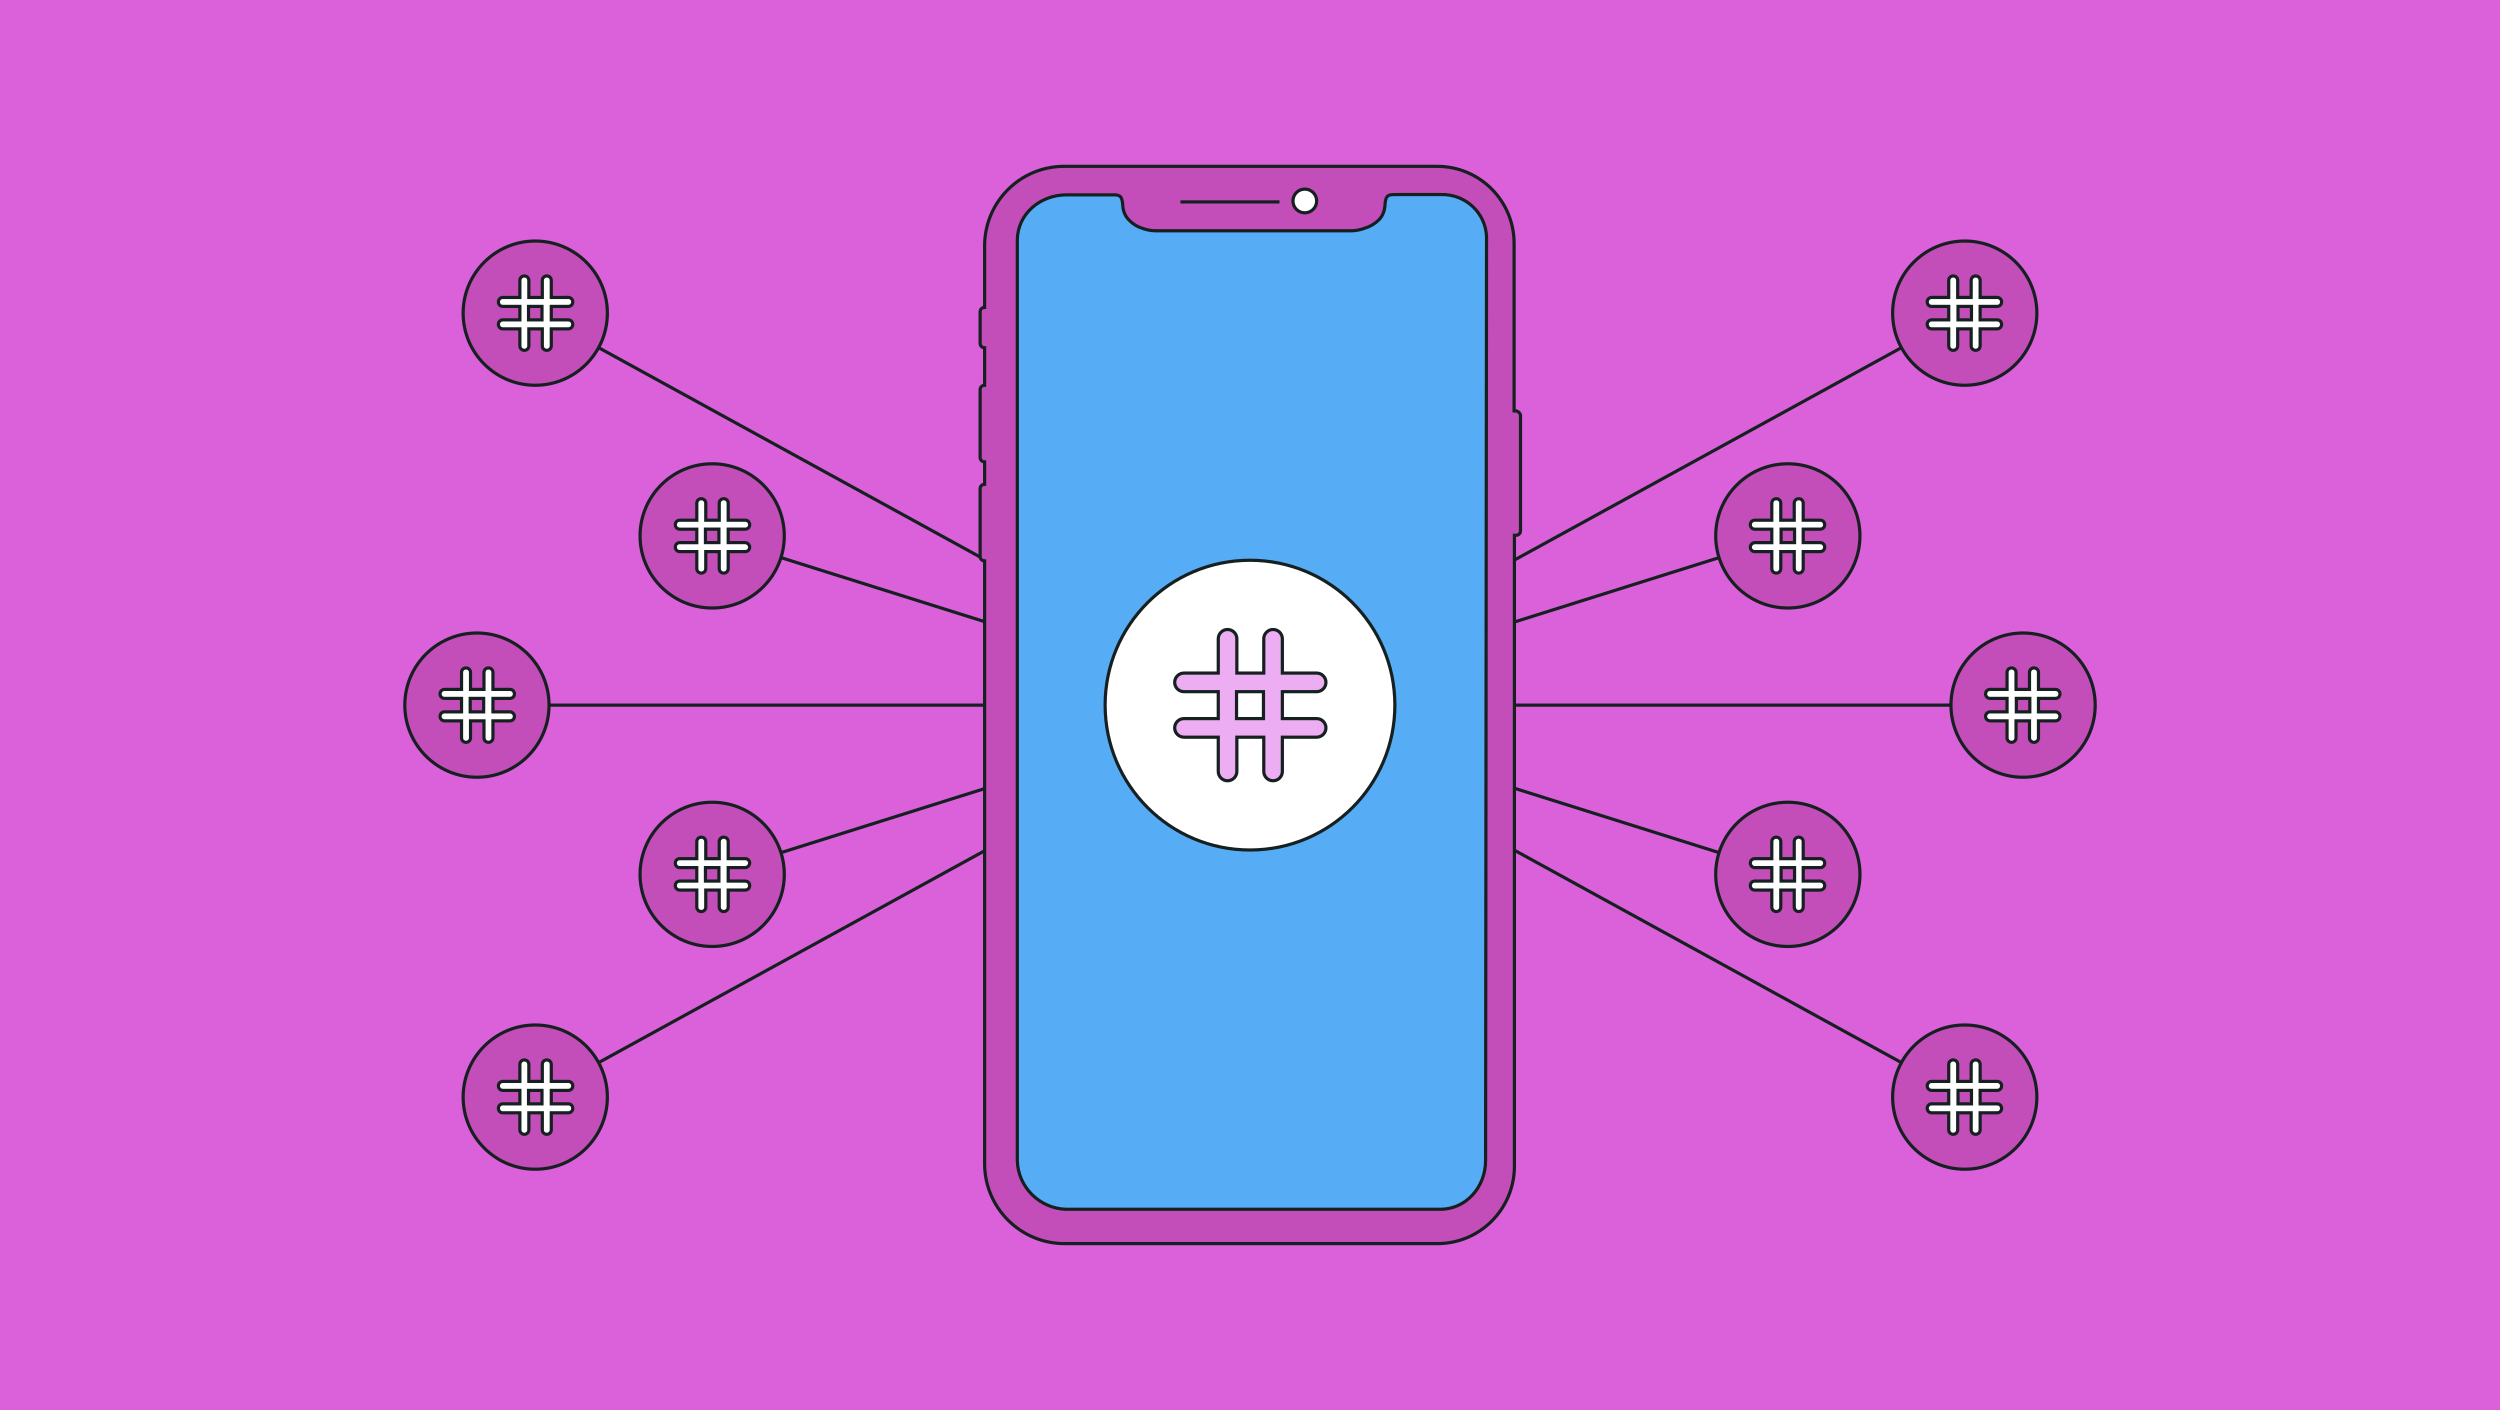 <svg xmlns="http://www.w3.org/2000/svg" xmlns:xlink="http://www.w3.org/1999/xlink" version="1.1" id="Layer_1" x="0px" y="0px" viewBox="0 0 780 440" style="enable-background:new 0 0 780 440;" xml:space="preserve"> <style type="text/css"> .st0{fill:#DB61DB;} .st1{fill:none;stroke:#162020;stroke-miterlimit:10;} .st2{fill:#C44EB9;stroke:#162020;stroke-miterlimit:10;} .st3{fill:#FFFFFF;stroke:#162020;stroke-miterlimit:10;} .st4{fill:#56ADF5;stroke:#162020;stroke-miterlimit:10;} .st5{fill:#EDADF2;stroke:#162020;stroke-miterlimit:10;} </style> <rect x="0" y="0" class="st0" width="780" height="440"></rect> <g> <line class="st1" x1="390" y1="220" x2="137.7" y2="220"></line> <g> <circle class="st2" cx="148.8" cy="220" r="22.5"></circle> <path class="st3" d="M159.1,222.1h-5.3v-4.2h5.3c0.8,0,1.4-0.6,1.4-1.4c0-0.8-0.6-1.4-1.4-1.4h-5.3v-5.3c0-0.8-0.6-1.4-1.4-1.4 c-0.8,0-1.4,0.6-1.4,1.4v5.3h-4.2v-5.3c0-0.8-0.6-1.4-1.4-1.4c-0.8,0-1.4,0.6-1.4,1.4v5.3h-5.3c-0.8,0-1.4,0.6-1.4,1.4 c0,0.8,0.6,1.4,1.4,1.4h5.3v4.2h-5.3c-0.8,0-1.4,0.6-1.4,1.4c0,0.8,0.6,1.4,1.4,1.4h5.3v5.3c0,0.8,0.6,1.4,1.4,1.4 c0.8,0,1.4-0.6,1.4-1.4v-5.3h4.2v5.3c0,0.8,0.6,1.4,1.4,1.4c0.8,0,1.4-0.6,1.4-1.4v-5.3h5.3c0.8,0,1.4-0.6,1.4-1.4 C160.5,222.7,159.8,222.1,159.1,222.1z M146.7,222.1v-4.2h4.2v4.2H146.7z"></path> </g> <line class="st1" x1="390" y1="220" x2="222.1" y2="167.2"></line> <g> <circle class="st2" cx="222.2" cy="167.2" r="22.5"></circle> <path class="st3" d="M232.5,169.3h-5.3v-4.2h5.3c0.8,0,1.4-0.6,1.4-1.4c0-0.8-0.6-1.4-1.4-1.4h-5.3V157c0-0.8-0.6-1.4-1.4-1.4 s-1.4,0.6-1.4,1.4v5.3h-4.2V157c0-0.8-0.6-1.4-1.4-1.4c-0.8,0-1.4,0.6-1.4,1.4v5.3h-5.3c-0.8,0-1.4,0.6-1.4,1.4 c0,0.8,0.6,1.4,1.4,1.4h5.3v4.2h-5.3c-0.8,0-1.4,0.6-1.4,1.4c0,0.8,0.6,1.4,1.4,1.4h5.3v5.3c0,0.8,0.6,1.4,1.4,1.4 c0.8,0,1.4-0.6,1.4-1.4v-5.3h4.2v5.3c0,0.8,0.6,1.4,1.4,1.4s1.4-0.6,1.4-1.4v-5.3h5.3c0.8,0,1.4-0.6,1.4-1.4 C233.9,170,233.2,169.3,232.5,169.3z M220.1,169.3v-4.2h4.2v4.2H220.1z"></path> </g> <line class="st1" x1="390" y1="220" x2="222.1" y2="272.8"></line> <g> <circle class="st2" cx="222.2" cy="272.8" r="22.5"></circle> <path class="st3" d="M233.9,269.3c0-0.8-0.6-1.4-1.4-1.4h-5.3v-5.3c0-0.8-0.6-1.4-1.4-1.4s-1.4,0.6-1.4,1.4v5.3h-4.2v-5.3 c0-0.8-0.6-1.4-1.4-1.4c-0.8,0-1.4,0.6-1.4,1.4v5.3h-5.3c-0.8,0-1.4,0.6-1.4,1.4s0.6,1.4,1.4,1.4h5.3v4.2h-5.3 c-0.8,0-1.4,0.6-1.4,1.4s0.6,1.4,1.4,1.4h5.3v5.3c0,0.8,0.6,1.4,1.4,1.4c0.8,0,1.4-0.6,1.4-1.4v-5.3h4.2v5.3 c0,0.8,0.6,1.4,1.4,1.4s1.4-0.6,1.4-1.4v-5.3h5.3c0.8,0,1.4-0.6,1.4-1.4s-0.6-1.4-1.4-1.4h-5.3v-4.2h5.3 C233.2,270.7,233.9,270,233.9,269.3z M224.3,270.7v4.2h-4.2v-4.2H224.3z"></path> </g> <line class="st1" x1="390" y1="220" x2="165.5" y2="96.8"></line> <g> <circle class="st2" cx="167" cy="97.7" r="22.5"></circle> <path class="st3" d="M177.3,99.8H172v-4.2h5.3c0.8,0,1.4-0.6,1.4-1.4s-0.6-1.4-1.4-1.4H172v-5.3c0-0.8-0.6-1.4-1.4-1.4 c-0.8,0-1.4,0.6-1.4,1.4v5.3h-4.2v-5.3c0-0.8-0.6-1.4-1.4-1.4s-1.4,0.6-1.4,1.4v5.3h-5.3c-0.8,0-1.4,0.6-1.4,1.4s0.6,1.4,1.4,1.4 h5.3v4.2h-5.3c-0.8,0-1.4,0.6-1.4,1.4s0.6,1.4,1.4,1.4h5.3v5.3c0,0.8,0.6,1.4,1.4,1.4s1.4-0.6,1.4-1.4v-5.3h4.2v5.3 c0,0.8,0.6,1.4,1.4,1.4c0.8,0,1.4-0.6,1.4-1.4v-5.3h5.3c0.8,0,1.4-0.6,1.4-1.4S178.1,99.8,177.3,99.8z M164.9,99.8v-4.2h4.2v4.2 H164.9z"></path> </g> <line class="st1" x1="390" y1="220" x2="165.5" y2="343.2"></line> <g> <circle class="st2" cx="167" cy="342.3" r="22.5"></circle> <path class="st3" d="M178.7,338.8c0-0.8-0.6-1.4-1.4-1.4H172v-5.3c0-0.8-0.6-1.4-1.4-1.4c-0.8,0-1.4,0.6-1.4,1.4v5.3h-4.2v-5.3 c0-0.8-0.6-1.4-1.4-1.4s-1.4,0.6-1.4,1.4v5.3h-5.3c-0.8,0-1.4,0.6-1.4,1.4c0,0.8,0.6,1.4,1.4,1.4h5.3v4.2h-5.3 c-0.8,0-1.4,0.6-1.4,1.4s0.6,1.4,1.4,1.4h5.3v5.3c0,0.8,0.6,1.4,1.4,1.4s1.4-0.6,1.4-1.4v-5.3h4.2v5.3c0,0.8,0.6,1.4,1.4,1.4 c0.8,0,1.4-0.6,1.4-1.4v-5.3h5.3c0.8,0,1.4-0.6,1.4-1.4s-0.6-1.4-1.4-1.4H172v-4.2h5.3C178.1,340.2,178.7,339.6,178.7,338.8z M169.1,340.2v4.2h-4.2v-4.2H169.1z"></path> </g> </g> <g> <line class="st1" x1="390" y1="220" x2="642.3" y2="220"></line> <g> <circle class="st2" cx="631.2" cy="220" r="22.5"></circle> <path class="st3" d="M619.5,223.5c0,0.8,0.6,1.4,1.4,1.4h5.3v5.3c0,0.8,0.6,1.4,1.4,1.4s1.4-0.6,1.4-1.4v-5.3h4.2v5.3 c0,0.8,0.6,1.4,1.4,1.4c0.8,0,1.4-0.6,1.4-1.4v-5.3h5.3c0.8,0,1.4-0.6,1.4-1.4c0-0.8-0.6-1.4-1.4-1.4h-5.3v-4.2h5.3 c0.8,0,1.4-0.6,1.4-1.4c0-0.8-0.6-1.4-1.4-1.4h-5.3v-5.3c0-0.8-0.6-1.4-1.4-1.4c-0.8,0-1.4,0.6-1.4,1.4v5.3h-4.2v-5.3 c0-0.8-0.6-1.4-1.4-1.4s-1.4,0.6-1.4,1.4v5.3h-5.3c-0.8,0-1.4,0.6-1.4,1.4c0,0.8,0.6,1.4,1.4,1.4h5.3v4.2h-5.3 C620.2,222.1,619.5,222.7,619.5,223.5z M629.1,222.1v-4.2h4.2v4.2H629.1z"></path> </g> <line class="st1" x1="390" y1="220" x2="557.9" y2="167.2"></line> <g> <circle class="st2" cx="557.8" cy="167.2" r="22.5"></circle> <path class="st3" d="M546.1,170.7c0,0.8,0.6,1.4,1.4,1.4h5.3v5.3c0,0.8,0.6,1.4,1.4,1.4c0.8,0,1.4-0.6,1.4-1.4v-5.3h4.2v5.3 c0,0.8,0.6,1.4,1.4,1.4c0.8,0,1.4-0.6,1.4-1.4v-5.3h5.3c0.8,0,1.4-0.6,1.4-1.4c0-0.8-0.6-1.4-1.4-1.4h-5.3v-4.2h5.3 c0.8,0,1.4-0.6,1.4-1.4c0-0.8-0.6-1.4-1.4-1.4h-5.3V157c0-0.8-0.6-1.4-1.4-1.4c-0.8,0-1.4,0.6-1.4,1.4v5.3h-4.2V157 c0-0.8-0.6-1.4-1.4-1.4c-0.8,0-1.4,0.6-1.4,1.4v5.3h-5.3c-0.8,0-1.4,0.6-1.4,1.4c0,0.8,0.6,1.4,1.4,1.4h5.3v4.2h-5.3 C546.8,169.3,546.1,170,546.1,170.7z M555.7,169.3v-4.2h4.2v4.2H555.7z"></path> </g> <line class="st1" x1="390" y1="220" x2="557.9" y2="272.8"></line> <g> <circle class="st2" cx="557.8" cy="272.8" r="22.5"></circle> <path class="st3" d="M547.5,270.7h5.3v4.2h-5.3c-0.8,0-1.4,0.6-1.4,1.4s0.6,1.4,1.4,1.4h5.3v5.3c0,0.8,0.6,1.4,1.4,1.4 c0.8,0,1.4-0.6,1.4-1.4v-5.3h4.2v5.3c0,0.8,0.6,1.4,1.4,1.4c0.8,0,1.4-0.6,1.4-1.4v-5.3h5.3c0.8,0,1.4-0.6,1.4-1.4 s-0.6-1.4-1.4-1.4h-5.3v-4.2h5.3c0.8,0,1.4-0.6,1.4-1.4s-0.6-1.4-1.4-1.4h-5.3v-5.3c0-0.8-0.6-1.4-1.4-1.4c-0.8,0-1.4,0.6-1.4,1.4 v5.3h-4.2v-5.3c0-0.8-0.6-1.4-1.4-1.4c-0.8,0-1.4,0.6-1.4,1.4v5.3h-5.3c-0.8,0-1.4,0.6-1.4,1.4S546.8,270.7,547.5,270.7z M559.9,270.7v4.2h-4.2v-4.2H559.9z"></path> </g> <line class="st1" x1="390" y1="220" x2="614.5" y2="96.8"></line> <g> <circle class="st2" cx="613" cy="97.7" r="22.5"></circle> <path class="st3" d="M601.3,101.2c0,0.8,0.6,1.4,1.4,1.4h5.3v5.3c0,0.8,0.6,1.4,1.4,1.4c0.8,0,1.4-0.6,1.4-1.4v-5.3h4.2v5.3 c0,0.8,0.6,1.4,1.4,1.4c0.8,0,1.4-0.6,1.4-1.4v-5.3h5.3c0.8,0,1.4-0.6,1.4-1.4s-0.6-1.4-1.4-1.4h-5.3v-4.2h5.3 c0.8,0,1.4-0.6,1.4-1.4s-0.6-1.4-1.4-1.4h-5.3v-5.3c0-0.8-0.6-1.4-1.4-1.4c-0.8,0-1.4,0.6-1.4,1.4v5.3h-4.2v-5.3 c0-0.8-0.6-1.4-1.4-1.4c-0.8,0-1.4,0.6-1.4,1.4v5.3h-5.3c-0.8,0-1.4,0.6-1.4,1.4s0.6,1.4,1.4,1.4h5.3v4.2h-5.3 C601.9,99.8,601.3,100.4,601.3,101.2z M610.9,99.8v-4.2h4.2v4.2H610.9z"></path> </g> <line class="st1" x1="390" y1="220" x2="614.5" y2="343.2"></line> <g> <circle class="st2" cx="613" cy="342.3" r="22.5"></circle> <path class="st3" d="M602.7,340.2h5.3v4.2h-5.3c-0.8,0-1.4,0.6-1.4,1.4s0.6,1.4,1.4,1.4h5.3v5.3c0,0.8,0.6,1.4,1.4,1.4 c0.8,0,1.4-0.6,1.4-1.4v-5.3h4.2v5.3c0,0.8,0.6,1.4,1.4,1.4c0.8,0,1.4-0.6,1.4-1.4v-5.3h5.3c0.8,0,1.4-0.6,1.4-1.4 s-0.6-1.4-1.4-1.4h-5.3v-4.2h5.3c0.8,0,1.4-0.6,1.4-1.4c0-0.8-0.6-1.4-1.4-1.4h-5.3v-5.3c0-0.8-0.6-1.4-1.4-1.4 c-0.8,0-1.4,0.6-1.4,1.4v5.3h-4.2v-5.3c0-0.8-0.6-1.4-1.4-1.4c-0.8,0-1.4,0.6-1.4,1.4v5.3h-5.3c-0.8,0-1.4,0.6-1.4,1.4 C601.3,339.6,601.9,340.2,602.7,340.2z M615.1,340.2v4.2h-4.2v-4.2H615.1z"></path> </g> </g> <g> <g> <g> <path class="st4" d="M465.7,249.1V73.3c0-9.2-7.5-16.7-16.7-16.7H328.1c-9.2,0-16.7,7.5-16.7,16.7c0,0,0,0,0,0l0.8,289.5 c0,1.4,0.2,2.7,0.5,4c0.1,10.3,10,18.7,22.1,18.7h109.8c12.2,0,22.1-8.5,22.1-18.9V249.1H465.7z"></path> <path class="st2" d="M472.9,128.2h-0.5V75.9c0-13.2-10.7-24-24-24l0,0H332c-13.7,0-24.8,11.1-24.8,24.8v19.2 c-0.8,0-1.4,0.6-1.4,1.4v9.8c0,0.8,0.6,1.4,1.4,1.4c0,0,0,0,0,0v11.7c-0.8,0-1.4,0.6-1.4,1.4c0,0,0,0,0,0v21.1 c0,0.8,0.6,1.4,1.4,1.4c0,0,0,0,0,0v7c-0.8,0-1.4,0.6-1.4,1.4c0,0,0,0,0,0v21.1c0,0.8,0.6,1.4,1.4,1.4c0,0,0,0,0,0v188.1 c0,13.7,11.2,24.9,24.9,24.9h116.4c13.2,0,23.9-10.7,24-24v-197h0.5c0.8,0,1.4-0.6,1.4-1.4v-36.1 C474.3,128.9,473.6,128.2,472.9,128.2C472.9,128.2,472.9,128.2,472.9,128.2z M463.5,362.1c0,8.2-6,15.2-14.2,15.2H332.7 c-8.3-0.2-15.1-6.9-15.3-15.2V75c0-8.2,7.1-14.2,15.3-14.2h13.5c2.8,0,3.9-0.3,4.1,3.3c0.1,1.7,0.7,3.3,1.9,4.5 c1.2,1.3,2.7,2.2,4.4,2.7c1.2,0.4,2.5,0.7,3.8,0.7h61.6c1.3-0.1,2.5-0.3,3.8-0.8c1.7-0.5,3.2-1.4,4.4-2.6 c1.2-1.2,1.8-2.8,1.9-4.5c0.2-3.6,1.2-3.4,4.1-3.4h13.4c7.6-0.2,14,5.7,14.2,13.3c0,0.3,0,0.6,0,0.8L463.5,362.1z"></path> <line class="st1" x1="368.3" y1="63" x2="399.2" y2="63"></line> <circle class="st3" cx="407.1" cy="62.7" r="3.7"></circle> </g> </g> </g> <g> <circle class="st3" cx="390" cy="220" r="45.2"></circle> <path class="st5" d="M366.5,227.1c0,1.6,1.3,2.9,2.9,2.9h10.7v10.7c0,1.6,1.3,2.9,2.9,2.9c1.6,0,2.9-1.3,2.9-2.9v-10.7h8.4v10.7 c0,1.6,1.3,2.9,2.9,2.9c1.6,0,2.9-1.3,2.9-2.9v-10.7h10.7c1.6,0,2.9-1.3,2.9-2.9s-1.3-2.9-2.9-2.9h-10.7v-8.4h10.7 c1.6,0,2.9-1.3,2.9-2.9s-1.3-2.9-2.9-2.9h-10.7v-10.7c0-1.6-1.3-2.9-2.9-2.9c-1.6,0-2.9,1.3-2.9,2.9v10.7h-8.4v-10.7 c0-1.6-1.3-2.9-2.9-2.9c-1.6,0-2.9,1.3-2.9,2.9v10.7h-10.7c-1.6,0-2.9,1.3-2.9,2.9s1.3,2.9,2.9,2.9h10.7v8.4h-10.7 C367.8,224.2,366.5,225.5,366.5,227.1z M385.8,224.2v-8.4h8.4v8.4H385.8z"></path> </g> </svg>